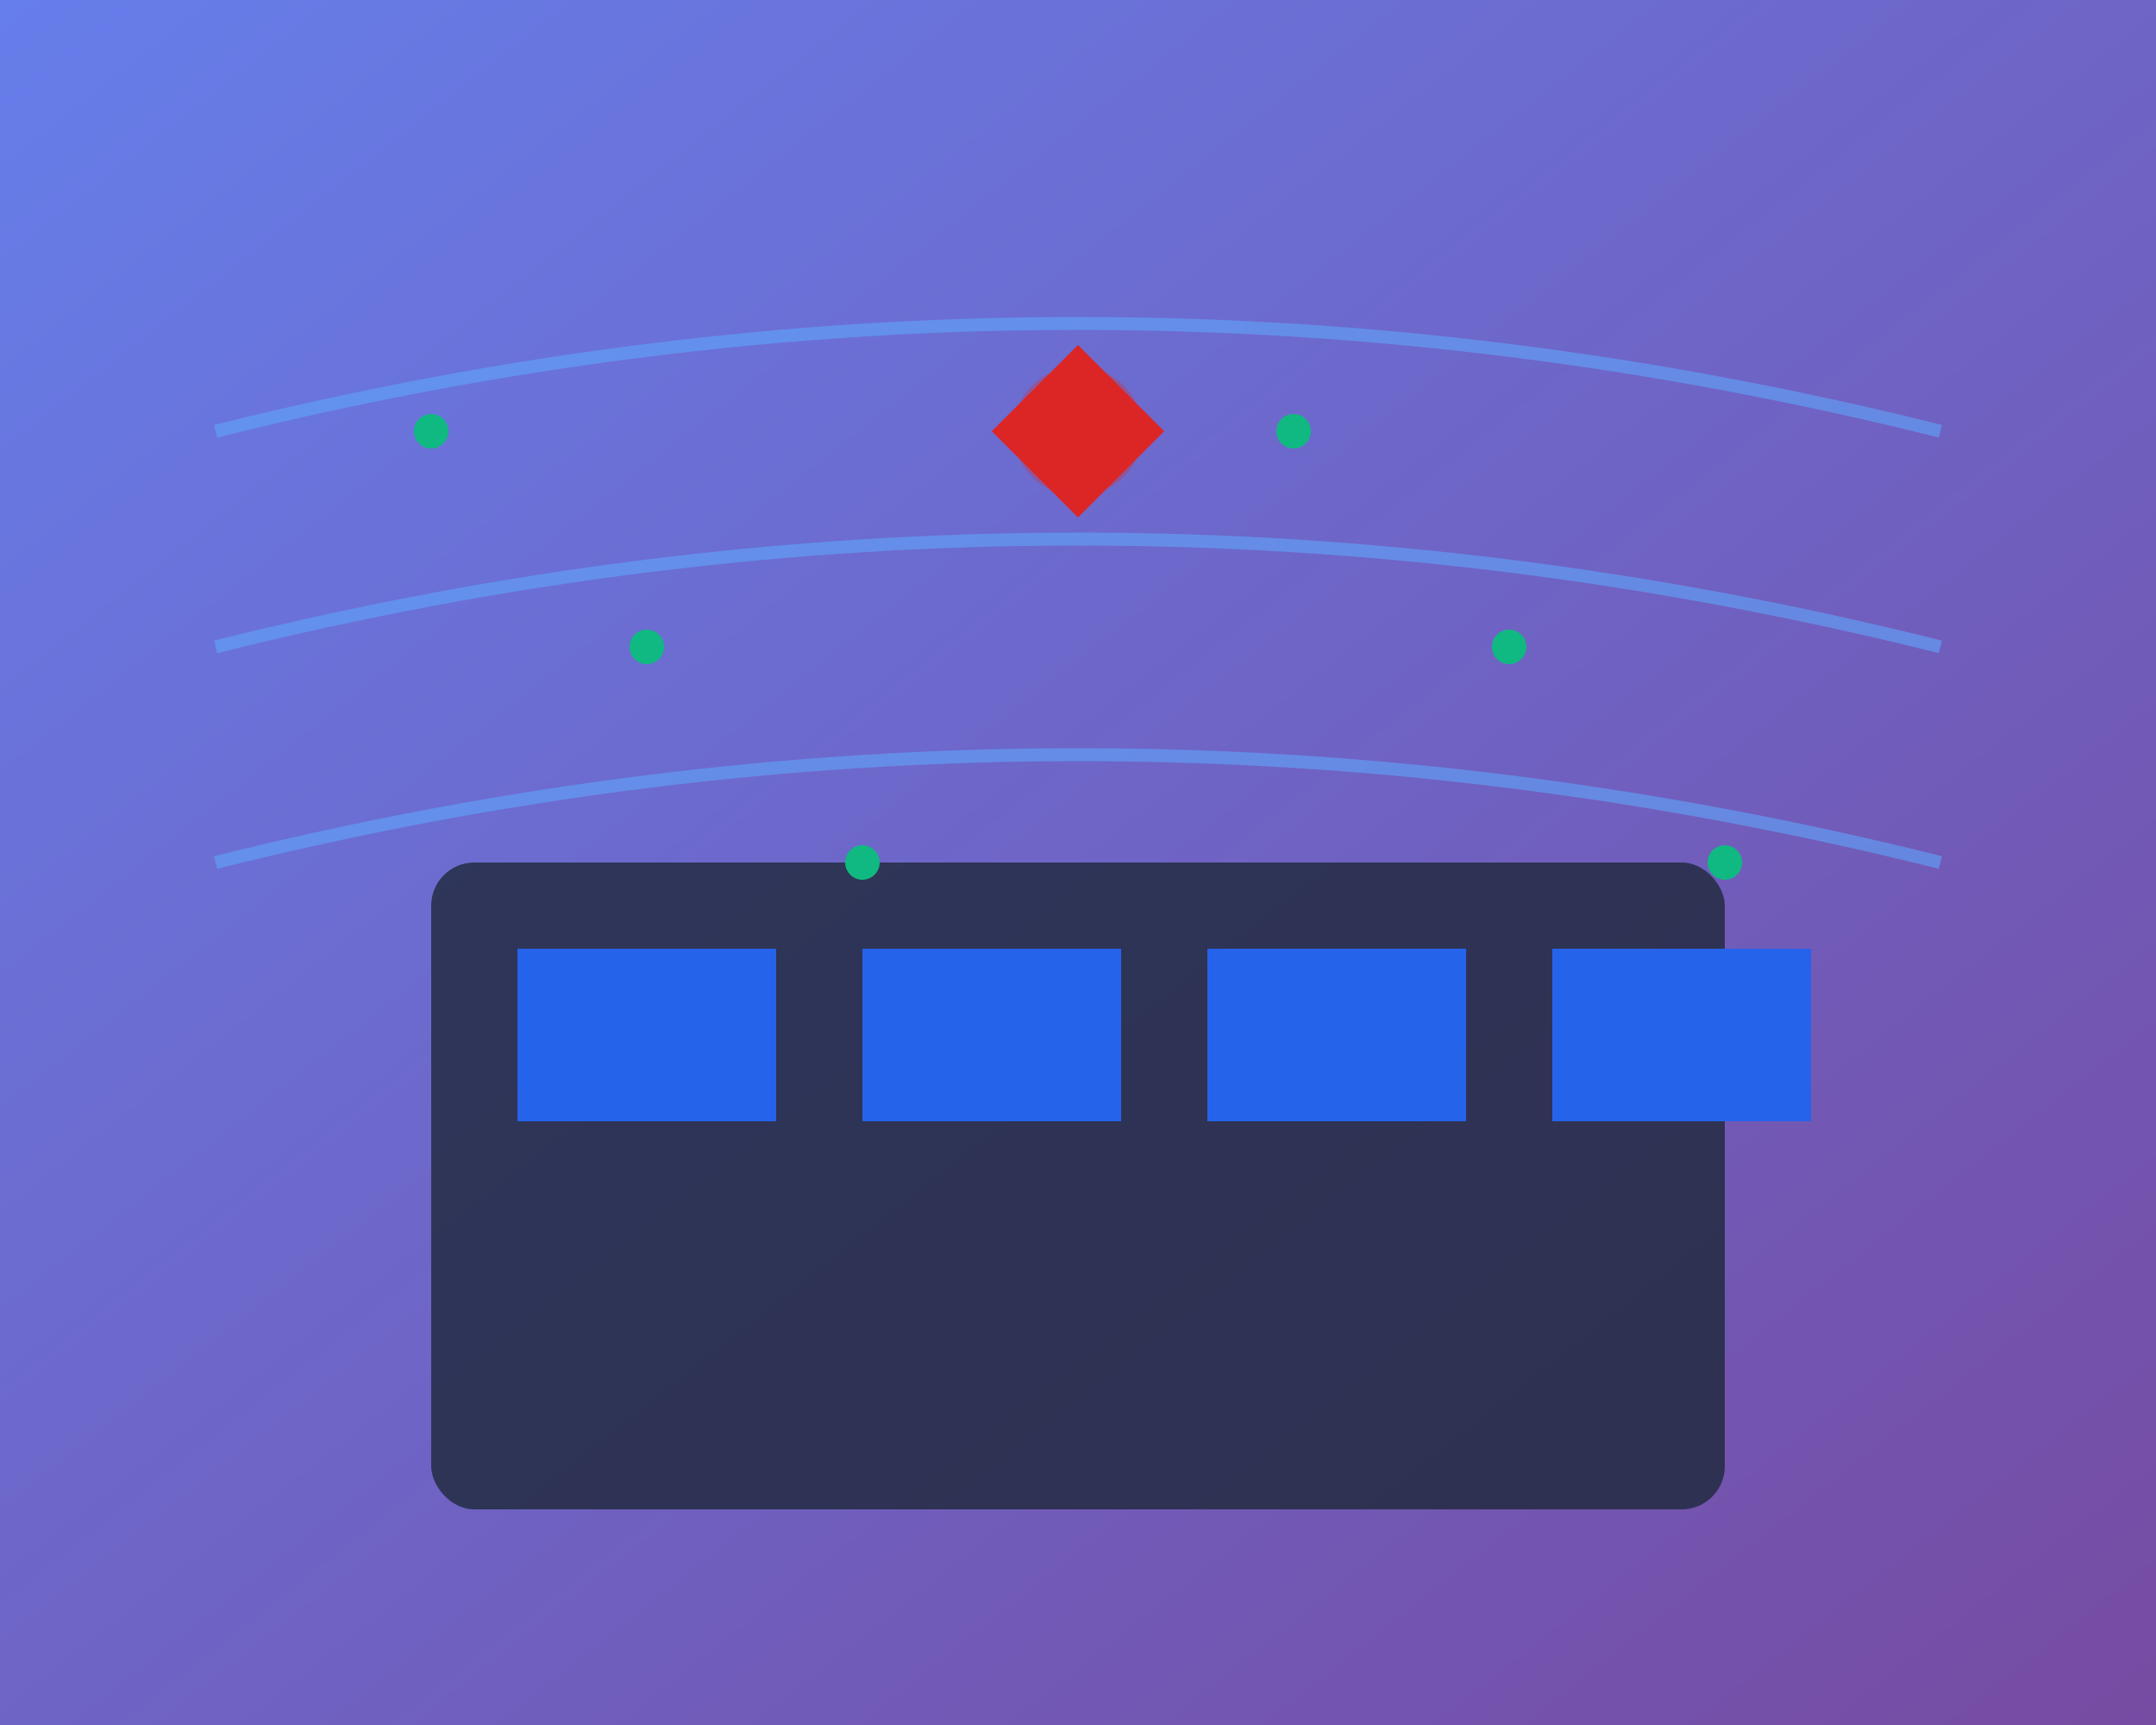 <svg width="500" height="400" viewBox="0 0 500 400" fill="none" xmlns="http://www.w3.org/2000/svg">
  <!-- Background -->
  <rect width="500" height="400" fill="url(#gradient)"/>
  
  <!-- Server/Data Center -->
  <rect x="100" y="200" width="300" height="150" rx="10" fill="#1e293b" opacity="0.8"/>
  <rect x="120" y="220" width="60" height="40" fill="#2563eb"/>
  <rect x="200" y="220" width="60" height="40" fill="#2563eb"/>
  <rect x="280" y="220" width="60" height="40" fill="#2563eb"/>
  <rect x="360" y="220" width="60" height="40" fill="#2563eb"/>
  
  <!-- Network Lines -->
  <path d="M50 100 Q250 50 450 100" stroke="#60a5fa" stroke-width="3" fill="none" opacity="0.6"/>
  <path d="M50 150 Q250 100 450 150" stroke="#60a5fa" stroke-width="3" fill="none" opacity="0.6"/>
  <path d="M50 200 Q250 150 450 200" stroke="#60a5fa" stroke-width="3" fill="none" opacity="0.6"/>
  
  <!-- Security Shield -->
  <path d="M250 80 L270 100 L250 120 L230 100 Z" fill="#dc2626"/>
  <circle cx="250" cy="100" r="15" fill="#dc2626" opacity="0.3"/>
  
  <!-- Data Points -->
  <circle cx="100" cy="100" r="4" fill="#10b981"/>
  <circle cx="150" cy="150" r="4" fill="#10b981"/>
  <circle cx="200" cy="200" r="4" fill="#10b981"/>
  <circle cx="300" cy="100" r="4" fill="#10b981"/>
  <circle cx="350" cy="150" r="4" fill="#10b981"/>
  <circle cx="400" cy="200" r="4" fill="#10b981"/>
  
  <!-- Gradient Definition -->
  <defs>
    <linearGradient id="gradient" x1="0%" y1="0%" x2="100%" y2="100%">
      <stop offset="0%" style="stop-color:#667eea;stop-opacity:1" />
      <stop offset="100%" style="stop-color:#764ba2;stop-opacity:1" />
    </linearGradient>
  </defs>
</svg> 